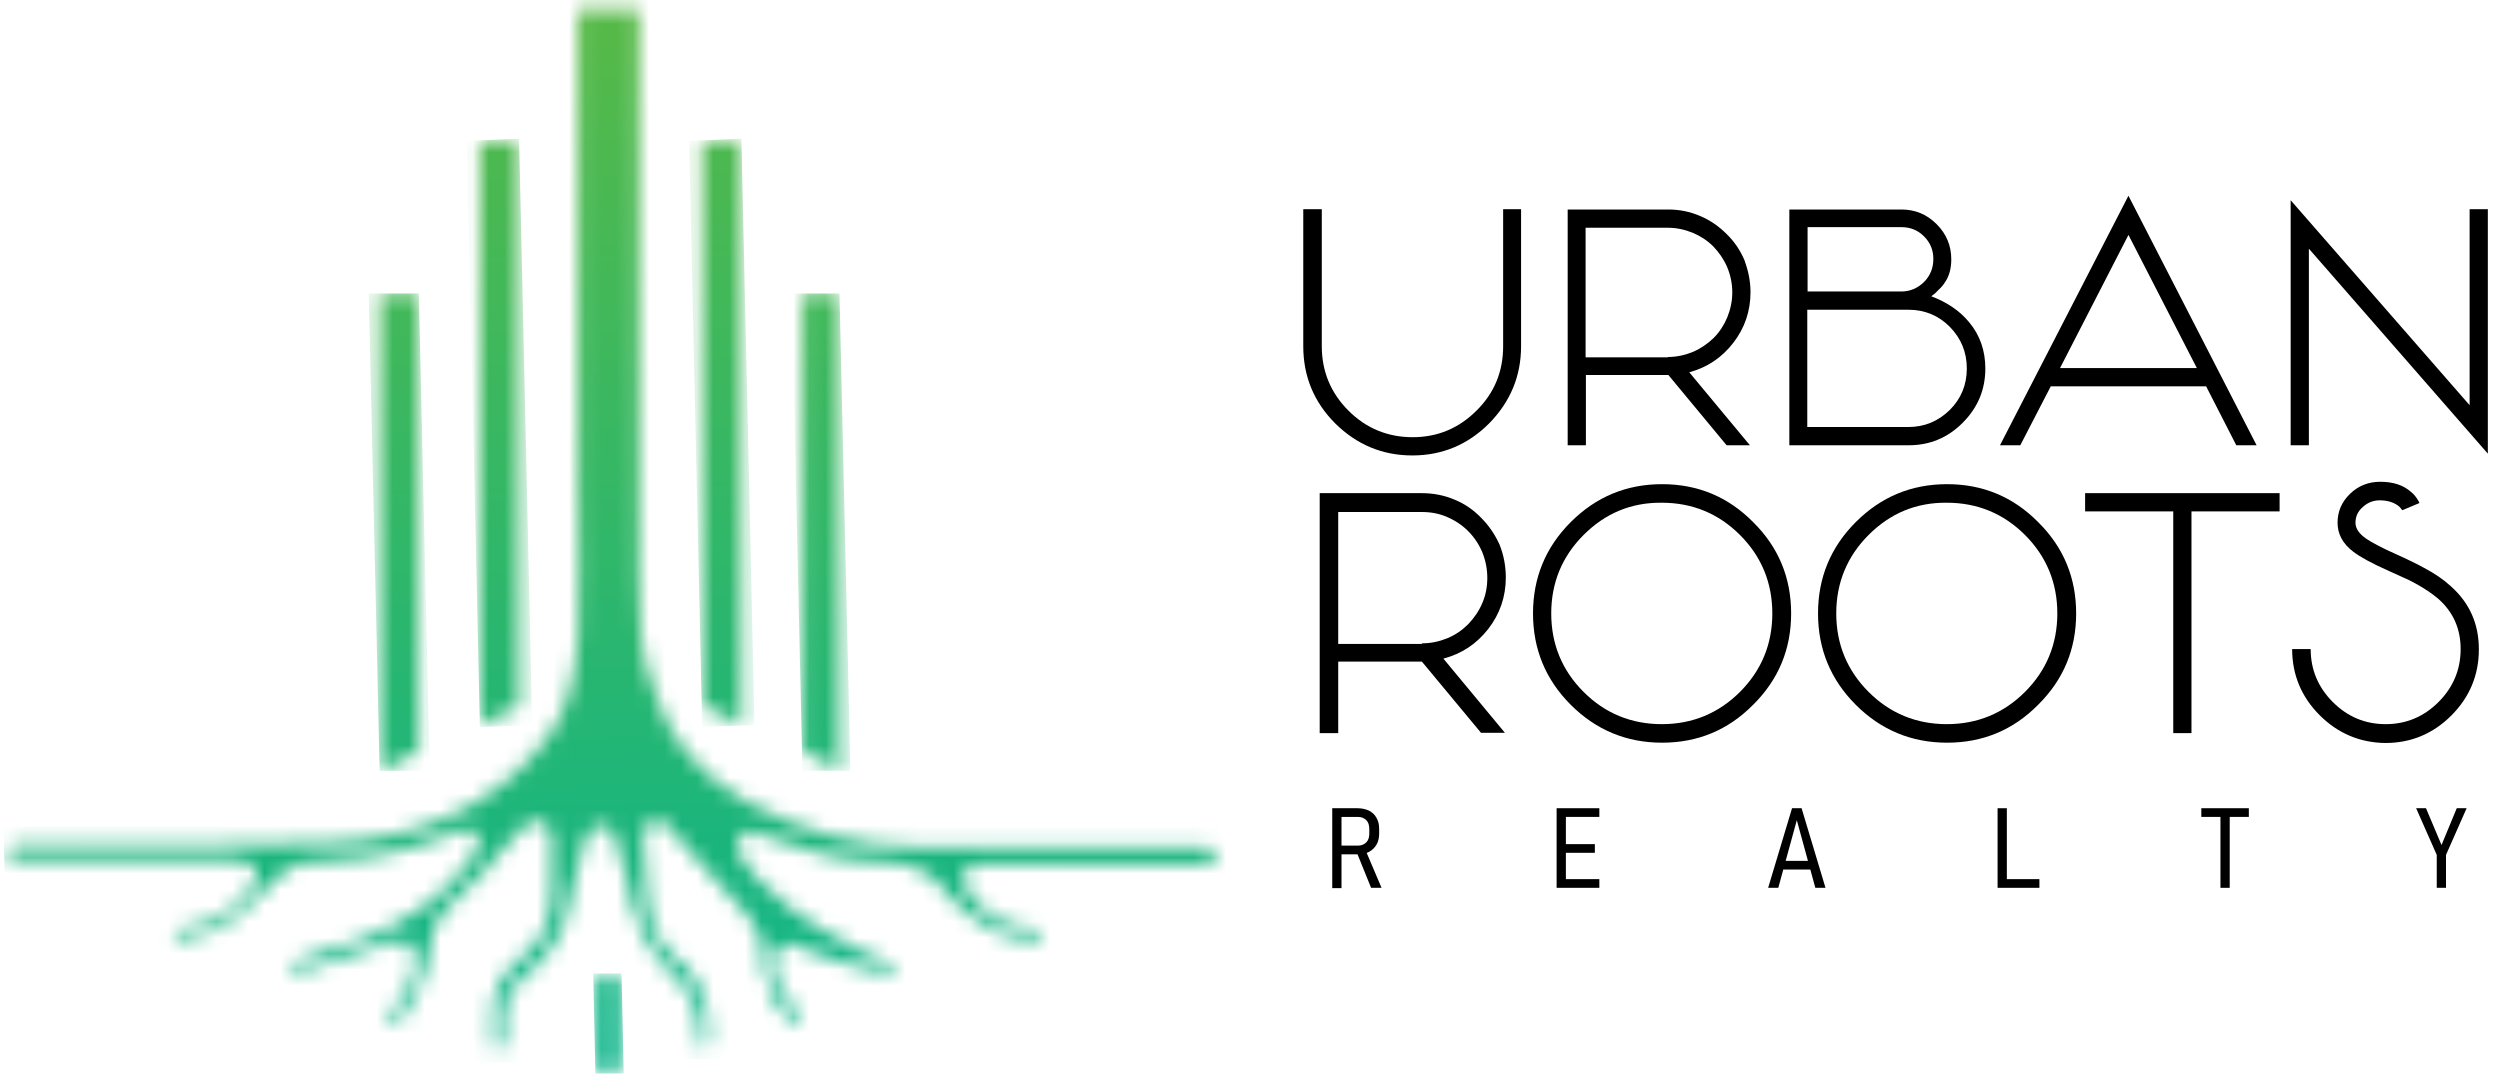 <svg width="156" height="67" viewBox="0 0 156 67" fill="none" xmlns="http://www.w3.org/2000/svg">
<path d="M83.132 55.4V50.433H83.71V55.418H83.132V55.4ZM83.431 53.309V52.767H84.736C84.959 52.767 85.127 52.692 85.258 52.562C85.388 52.431 85.444 52.244 85.444 52.02V51.74C85.444 51.498 85.388 51.311 85.258 51.18C85.127 51.049 84.959 50.975 84.736 50.975H83.431V50.433H84.698C84.978 50.433 85.22 50.489 85.425 50.583C85.63 50.695 85.78 50.825 85.891 51.031C86.003 51.217 86.059 51.441 86.059 51.721V52.02C86.059 52.282 86.003 52.524 85.891 52.711C85.78 52.898 85.63 53.047 85.425 53.159C85.22 53.271 84.978 53.309 84.717 53.309H83.431ZM85.556 55.4L84.642 53.141L85.183 52.991L86.208 55.4H85.556Z" fill="black"/>
<path d="M97.133 55.4V50.433H97.711V55.4H97.133ZM97.468 50.975V50.433H99.799V50.975H97.468ZM97.468 53.215V52.674H99.519V53.215H97.468ZM97.468 55.4V54.858H99.799V55.4H97.468Z" fill="black"/>
<path d="M110.332 55.4L111.823 50.433H112.419L113.911 55.4H113.277L112.121 51.18L110.965 55.4H110.332ZM111.096 54.261V53.719H113.184V54.261H111.096Z" fill="black"/>
<path d="M124.649 55.4V50.433H125.227V55.4H124.649ZM124.985 55.4V54.858H127.259V55.4H124.985Z" fill="black"/>
<path d="M137.363 50.975V50.433H140.327V50.975H137.363ZM138.556 55.4V50.788H139.134V55.4H138.556Z" fill="black"/>
<path d="M153.917 50.433L152.631 53.346V55.4H152.053V53.346L150.767 50.433H151.382L152.351 52.73L153.302 50.433H153.917Z" fill="black"/>
<path d="M94.915 13.054V21.605C94.915 23.472 94.243 25.078 92.92 26.422C91.596 27.748 89.993 28.42 88.129 28.42C86.264 28.42 84.661 27.748 83.319 26.422C81.995 25.097 81.324 23.491 81.324 21.605V13.054H82.48V21.605C82.48 23.174 83.039 24.518 84.139 25.619C85.239 26.721 86.581 27.281 88.147 27.281C89.713 27.281 91.037 26.721 92.137 25.619C93.255 24.518 93.796 23.174 93.796 21.605V13.054H94.915Z" fill="black"/>
<path d="M109.232 18.226C109.232 19.402 108.878 20.466 108.151 21.4C107.442 22.315 106.529 22.931 105.41 23.23L109.195 27.785H107.741L104.105 23.398H98.96V27.785H97.823V13.073H104.087C104.795 13.073 105.448 13.203 106.1 13.483C106.715 13.745 107.256 14.118 107.741 14.604C108.225 15.07 108.598 15.63 108.859 16.247C109.083 16.863 109.232 17.535 109.232 18.226ZM104.068 22.277C104.609 22.277 105.131 22.165 105.634 21.96C106.119 21.755 106.548 21.456 106.92 21.101C107.293 20.728 107.573 20.298 107.778 19.813C107.983 19.309 108.095 18.786 108.095 18.244C108.095 17.703 107.983 17.162 107.778 16.676C107.573 16.191 107.275 15.761 106.92 15.388C106.548 15.014 106.119 14.734 105.634 14.529C105.131 14.324 104.609 14.211 104.068 14.211H98.941V22.296H104.068V22.277Z" fill="black"/>
<path d="M120.511 18.487C121.499 18.861 122.3 19.402 122.878 20.112C123.549 20.914 123.885 21.885 123.885 22.987C123.885 24.313 123.419 25.433 122.468 26.385C121.536 27.319 120.417 27.785 119.094 27.785H111.655V13.073H112.793H118.646C119.504 13.073 120.231 13.371 120.846 13.988C121.461 14.604 121.76 15.332 121.76 16.191C121.76 16.751 121.629 17.236 121.368 17.61C121.275 17.759 121.144 17.927 120.977 18.076L120.753 18.3L120.511 18.487ZM112.774 18.189H118.646C119.187 18.189 119.672 17.983 120.063 17.591C120.455 17.199 120.641 16.713 120.641 16.153C120.641 15.612 120.455 15.145 120.063 14.753C119.672 14.361 119.206 14.174 118.646 14.174H112.793V18.189H112.774ZM119.075 26.646C120.082 26.646 120.939 26.292 121.666 25.582C122.375 24.873 122.729 24.014 122.729 22.987C122.729 21.979 122.375 21.12 121.666 20.392C120.958 19.682 120.1 19.327 119.075 19.327H112.774V26.646H119.075Z" fill="black"/>
<path d="M140.812 27.785H139.545L137.662 24.107H127.968L126.066 27.785H124.799L132.815 12.214L140.812 27.785ZM128.546 22.968H137.084L132.815 14.659L128.546 22.968Z" fill="black"/>
<path d="M154.104 25.284V13.054H155.241V28.308L144.074 15.518V27.785H142.937V12.494L154.104 25.284Z" fill="black"/>
<path d="M93.963 36.038C93.963 37.233 93.591 38.316 92.864 39.249C92.136 40.183 91.204 40.799 90.067 41.098L93.907 45.728H92.416L88.725 41.284H83.505V45.747H82.349V30.773H88.725C89.433 30.773 90.123 30.903 90.776 31.183C91.409 31.445 91.95 31.818 92.435 32.322C92.919 32.808 93.292 33.368 93.572 33.984C93.833 34.637 93.963 35.328 93.963 36.038ZM88.725 40.145C89.284 40.145 89.806 40.033 90.309 39.828C90.813 39.623 91.242 39.324 91.615 38.95C91.987 38.558 92.286 38.129 92.491 37.643C92.714 37.139 92.808 36.598 92.808 36.056C92.808 35.496 92.696 34.955 92.491 34.451C92.286 33.965 91.987 33.517 91.615 33.144C91.242 32.77 90.794 32.471 90.309 32.266C89.806 32.042 89.266 31.949 88.725 31.949H83.505V40.183H88.725V40.145Z" fill="black"/>
<path d="M98.009 43.973C96.443 42.405 95.66 40.5 95.66 38.278C95.66 36.056 96.443 34.152 98.009 32.584C99.594 30.997 101.495 30.212 103.714 30.212C105.932 30.212 107.834 30.997 109.4 32.584C110.984 34.152 111.767 36.056 111.767 38.278C111.767 40.5 110.984 42.405 109.4 43.973C107.834 45.56 105.932 46.344 103.714 46.344C101.477 46.344 99.575 45.541 98.009 43.973ZM98.811 33.386C97.468 34.731 96.797 36.374 96.797 38.278C96.797 40.183 97.468 41.826 98.811 43.17C100.153 44.514 101.793 45.187 103.695 45.187C105.596 45.187 107.237 44.514 108.579 43.17C109.922 41.826 110.593 40.183 110.593 38.278C110.593 36.374 109.922 34.731 108.579 33.386C107.237 32.042 105.596 31.37 103.695 31.37C101.793 31.351 100.172 32.023 98.811 33.386Z" fill="black"/>
<path d="M115.794 43.973C114.228 42.405 113.445 40.5 113.445 38.278C113.445 36.056 114.228 34.152 115.794 32.584C117.378 30.997 119.28 30.212 121.498 30.212C123.717 30.212 125.618 30.997 127.184 32.584C128.769 34.152 129.552 36.056 129.552 38.278C129.552 40.5 128.769 42.405 127.184 43.973C125.618 45.56 123.717 46.344 121.498 46.344C119.261 46.344 117.359 45.541 115.794 43.973ZM116.595 33.386C115.253 34.731 114.582 36.374 114.582 38.278C114.582 40.183 115.253 41.826 116.595 43.17C117.937 44.514 119.578 45.187 121.479 45.187C123.381 45.187 125.022 44.514 126.364 43.17C127.706 41.826 128.377 40.183 128.377 38.278C128.377 36.374 127.706 34.731 126.364 33.386C125.022 32.042 123.381 31.37 121.479 31.37C119.578 31.351 117.956 32.023 116.595 33.386Z" fill="black"/>
<path d="M142.247 30.773V31.911H136.748V45.747H135.611V31.911H130.111V30.773H142.247Z" fill="black"/>
<path d="M144.745 44.626C143.608 43.487 143.03 42.106 143.03 40.5H144.186C144.186 41.788 144.652 42.89 145.565 43.805C146.479 44.72 147.579 45.187 148.865 45.187C150.151 45.187 151.251 44.72 152.165 43.805C153.078 42.89 153.544 41.788 153.544 40.5C153.544 39.23 153.078 38.185 152.146 37.363C151.773 37.046 151.307 36.728 150.729 36.411C150.506 36.28 150.226 36.15 149.928 36.019L149.107 35.646C148.007 35.16 147.262 34.749 146.852 34.432C146.181 33.928 145.864 33.312 145.864 32.621C145.864 31.911 146.125 31.314 146.647 30.81C147.169 30.306 147.802 30.063 148.529 30.063C149.331 30.063 149.965 30.268 150.45 30.698C150.617 30.828 150.748 30.997 150.841 31.146C150.878 31.202 150.916 31.258 150.934 31.295C150.934 31.314 150.953 31.333 150.953 31.351L150.972 31.37V31.389L149.909 31.837L149.89 31.818L149.872 31.799C149.853 31.781 149.834 31.762 149.816 31.725C149.76 31.65 149.685 31.575 149.592 31.519C149.312 31.333 148.958 31.221 148.492 31.221C148.101 31.221 147.765 31.351 147.467 31.613C147.131 31.893 146.982 32.229 146.982 32.621C146.982 32.976 147.206 33.312 147.672 33.629C148.008 33.853 148.623 34.189 149.555 34.6L149.965 34.787L150.394 34.992C150.711 35.142 151.009 35.291 151.27 35.44C151.941 35.795 152.482 36.168 152.929 36.579C154.104 37.625 154.681 38.932 154.681 40.519C154.681 42.124 154.104 43.506 152.966 44.645C151.829 45.784 150.45 46.363 148.846 46.363C147.262 46.344 145.882 45.765 144.745 44.626Z" fill="black"/>
<mask id="mask0_413_11264" style="mask-type:luminance" maskUnits="userSpaceOnUse" x="37" y="60" width="2" height="7">
<path d="M37.968 60.744C37.288 60.744 37.152 61.152 37.152 61.696C37.152 62.376 37.152 63.056 37.152 63.872C37.152 64.688 37.152 65.504 37.152 66.32C37.152 66.728 37.424 67 37.968 67C38.512 67 38.784 66.728 38.784 66.32C38.784 64.824 38.784 63.192 38.784 61.696C38.784 61.152 38.648 60.744 37.968 60.744Z" fill="white"/>
</mask>
<g mask="url(#mask0_413_11264)">
<path d="M37.152 67L37.016 60.744H38.784L38.92 67H37.152Z" fill="url(#paint0_linear_413_11264)"/>
</g>
<mask id="mask1_413_11264" style="mask-type:luminance" maskUnits="userSpaceOnUse" x="0" y="0" width="76" height="66">
<path d="M36.064 0.632V1.176V8.52V20.76V30.416C36.064 33.544 36.2 36.672 36.064 39.664C35.928 41.84 35.52 44.288 34.16 46.056C30.896 50.408 25.864 52.448 20.56 52.584C18.384 52.72 16.072 52.72 13.216 52.72C11.448 52.72 9.68 52.72 7.912 52.72C6.144 52.72 4.376 52.72 2.744 52.72H2.472C2.336 52.72 2.2 52.72 2.064 52.72C1.928 52.72 1.792 52.72 1.656 52.72C1.384 52.72 1.248 52.72 1.112 52.72C0.432 52.856 0.432 53.128 0.432 53.128C0.432 53.264 0.432 53.672 1.112 53.672C1.384 53.672 1.656 53.672 2.064 53.672H6.144C8.864 53.672 11.584 53.672 14.304 53.672C14.576 53.672 14.848 53.672 15.12 53.808H15.256C15.528 53.808 15.8 53.944 15.936 54.216C16.072 54.488 16.072 54.76 15.936 55.032C15.8 55.168 15.8 55.304 15.664 55.44C14.712 56.8 13.488 57.616 11.584 57.888C10.904 58.024 10.904 58.024 10.904 58.296C10.904 58.568 11.04 58.568 11.176 58.568C11.312 58.568 11.448 58.568 11.448 58.568C11.584 58.568 11.72 58.568 11.856 58.432C12.672 58.296 13.624 58.024 14.168 57.616C15.12 56.936 15.936 56.12 16.752 55.304L17.024 55.032C17.568 54.488 18.248 53.808 19.472 53.808C19.608 53.808 19.744 53.808 19.744 53.808C20.288 53.808 20.832 53.808 21.24 53.672C21.784 53.672 22.192 53.536 22.736 53.536C23.28 53.536 23.688 53.4 24.232 53.264C24.776 53.128 25.184 52.992 25.728 52.856C26.272 52.72 26.68 52.584 27.088 52.448C27.632 52.312 28.04 52.04 28.448 51.904C28.448 51.904 28.448 51.904 28.584 51.904C28.72 51.904 28.72 51.768 28.856 51.768C28.992 51.768 28.992 51.768 29.128 51.768C29.264 51.768 29.4 51.768 29.536 51.904C29.672 52.04 29.808 52.176 29.944 52.312C29.944 52.448 29.944 52.72 29.808 52.856C29.808 52.992 29.672 52.992 29.672 53.128C29.536 53.4 29.4 53.672 29.128 53.944C27.632 55.984 25.456 57.48 22.736 58.568C22.056 58.84 21.24 59.112 20.56 59.248C20.016 59.384 19.608 59.52 19.064 59.792H18.928C18.112 60.064 18.112 60.2 18.112 60.472C18.112 60.608 18.248 60.608 18.384 60.608C18.52 60.608 18.792 60.608 18.928 60.472C19.064 60.472 19.064 60.472 19.2 60.472L24.64 58.704C24.776 58.704 24.776 58.704 24.912 58.704C25.456 58.704 25.864 59.112 25.864 59.656C26 60.88 25.456 61.968 24.504 63.056C24.096 63.464 24.232 63.6 24.368 63.736L24.504 63.872C24.64 63.872 24.912 63.6 25.048 63.464C25.184 63.328 25.184 63.328 25.32 63.192C26.272 61.696 26.68 60.472 26.816 59.112C26.816 58.16 27.224 57.344 27.904 56.664C28.72 55.984 29.536 55.032 30.216 54.352C30.488 54.08 30.624 53.808 30.896 53.536C31.44 52.992 31.848 52.448 32.392 51.904L32.8 51.496C32.936 51.36 33.208 51.224 33.48 51.224C34.024 51.224 34.296 51.632 34.432 52.04C34.432 52.856 34.432 53.536 34.432 54.352C34.432 54.76 34.432 55.304 34.432 55.712C34.432 57.344 33.888 58.704 32.664 59.656C31.168 60.88 30.488 62.24 30.76 64.008C30.76 64.144 30.76 64.416 30.76 64.688C30.76 64.824 30.76 64.96 30.76 64.96C30.76 65.096 30.76 65.096 30.76 65.232C30.76 65.232 30.896 65.232 30.896 65.368C31.032 65.368 31.032 65.368 31.168 65.368C31.44 65.368 31.44 65.096 31.44 64.96C31.44 64.688 31.44 64.416 31.44 64.144C31.304 62.648 31.848 61.56 32.936 60.744C34.432 59.52 35.384 57.888 35.656 55.712C35.792 54.76 36.064 53.944 36.336 52.992C36.472 52.72 36.472 52.448 36.608 52.176C36.744 51.768 37.152 51.496 37.56 51.496C37.968 51.496 38.24 51.768 38.376 52.176C38.376 52.312 38.512 52.448 38.512 52.72C38.784 53.4 38.92 53.944 39.056 54.624C39.464 57.48 40.552 59.656 42.456 61.288C43 61.832 43.272 62.512 43.408 63.192C43.408 63.328 43.408 63.328 43.544 63.464C43.68 63.872 43.68 64.144 43.68 64.416C43.68 64.552 43.68 64.824 43.68 64.96C43.68 65.096 43.68 65.504 43.952 65.368C44.224 65.232 44.224 64.96 44.224 64.824C44.224 64.552 44.224 64.28 44.224 64.144C44.224 63.736 44.224 63.192 44.088 62.784C43.816 61.696 43.272 60.608 42.32 59.928C41.232 59.112 40.552 57.752 40.416 56.12C40.28 54.896 40.28 53.672 40.144 52.448C40.144 52.312 40.144 52.176 40.144 52.04C40.144 51.496 40.688 51.088 41.232 51.224C41.368 51.224 41.504 51.36 41.64 51.496L41.776 51.632C42.048 51.904 42.32 52.312 42.592 52.584C43 52.992 43.408 53.4 43.68 53.808C44.496 54.76 45.312 55.712 46.128 56.528C47.08 57.48 47.624 58.432 47.624 59.792C47.624 59.928 47.624 60.2 47.624 60.336C47.76 61.016 48.032 61.696 48.304 62.376C48.44 62.648 48.712 63.056 48.984 63.328C49.12 63.464 49.256 63.6 49.392 63.736C49.528 63.872 49.664 63.872 49.936 63.872C49.936 63.328 49.664 63.056 49.392 62.648C49.256 62.376 48.984 62.24 48.848 61.968C48.576 61.424 48.168 60.608 48.304 59.656C48.44 59.248 48.712 58.84 49.256 58.84C49.392 58.84 49.528 58.84 49.664 58.976L49.936 59.112C50.344 59.248 50.752 59.384 51.024 59.52C51.568 59.656 51.976 59.792 52.52 60.064C52.52 60.064 52.52 60.064 52.656 60.064C53.2 60.2 53.744 60.336 54.152 60.472C54.424 60.472 54.696 60.608 54.832 60.608C55.104 60.744 55.24 60.744 55.512 60.744H55.648C55.648 60.744 55.784 60.744 55.784 60.608V60.472C55.784 60.336 55.648 60.336 55.648 60.2C55.104 59.792 54.424 59.656 54.016 59.52C52.928 58.84 49.664 57.48 47.216 54.76C46.808 54.352 46.536 53.944 46.264 53.536C45.992 53.128 45.992 52.72 46.128 52.312C46.264 52.04 46.4 51.904 46.672 51.904C46.944 51.904 47.216 52.04 47.352 52.04C49.664 52.856 52.248 53.808 54.968 53.808H55.104C57.008 53.808 58.232 54.488 59.184 55.848C59.456 56.256 59.864 56.664 60.408 57.072C60.408 57.072 60.408 57.072 60.544 57.072C61.224 57.616 61.904 58.024 62.584 58.296C63.4 58.568 64.216 58.704 64.896 58.568C65.304 58.568 64.896 58.16 64.76 58.024C64.488 57.888 64.352 57.888 64.08 57.888C62.72 57.888 61.224 56.936 60.272 55.44C60.136 55.168 60 54.76 60.136 54.488C60.272 54.216 60.544 53.944 60.952 53.944H61.088C62.992 53.944 64.488 53.944 65.848 53.944C67.072 53.944 68.432 53.944 69.656 53.944C71.424 53.944 73.192 53.944 75.096 53.944C75.368 53.944 75.64 53.808 75.776 53.808C75.912 53.672 75.776 53.4 75.776 53.264C75.776 52.992 75.64 52.856 74.96 52.856C70.608 52.856 66.256 52.856 61.768 52.856H57.28C53.608 52.856 50.072 51.904 46.808 50.136C46.536 50 46.4 49.864 46.128 49.728C43.544 48.232 41.64 45.92 40.824 43.064C39.872 40.752 39.872 38.44 39.872 35.992C39.872 28.784 39.872 21.576 39.872 14.368C39.872 13.688 39.872 13.144 39.872 12.464V10.832C39.872 10.424 39.872 10.016 39.872 9.472C39.872 9.2 39.872 8.792 39.872 8.52C39.872 8.248 39.872 8.112 39.872 7.84C39.872 7.704 39.872 7.704 39.872 7.568V0.768V0.632H36.064Z" fill="white"/>
</mask>
<g mask="url(#mask1_413_11264)">
<path d="M0.568 67L-0.928 0.768L75.504 -1L77 65.368L0.568 67Z" fill="url(#paint1_linear_413_11264)"/>
</g>
<mask id="mask2_413_11264" style="mask-type:luminance" maskUnits="userSpaceOnUse" x="29" y="8" width="4" height="38">
<path d="M29.944 8.792V45.24L32.392 44.016V8.792H29.944Z" fill="white"/>
</mask>
<g mask="url(#mask2_413_11264)">
<path d="M29.944 45.376L29.128 8.792L32.392 8.656L33.208 45.24L29.944 45.376Z" fill="url(#paint2_linear_413_11264)"/>
</g>
<mask id="mask3_413_11264" style="mask-type:luminance" maskUnits="userSpaceOnUse" x="23" y="18" width="4" height="31">
<path d="M23.688 18.312V48.096L26.136 46.872V18.312H23.688Z" fill="white"/>
</mask>
<g mask="url(#mask3_413_11264)">
<path d="M23.688 48.096L23.008 18.312H26.136L26.816 48.096H23.688Z" fill="url(#paint3_linear_413_11264)"/>
</g>
<mask id="mask4_413_11264" style="mask-type:luminance" maskUnits="userSpaceOnUse" x="43" y="8" width="4" height="38">
<path d="M43.816 8.792V44.016L46.264 45.24V8.792H43.816Z" fill="white"/>
</mask>
<g mask="url(#mask4_413_11264)">
<path d="M43.816 45.376L43 8.792L46.264 8.656L47.08 45.24L43.816 45.376Z" fill="url(#paint4_linear_413_11264)"/>
</g>
<mask id="mask5_413_11264" style="mask-type:luminance" maskUnits="userSpaceOnUse" x="50" y="18" width="3" height="31">
<path d="M50.072 18.312V46.872L52.384 48.096V18.312H50.072Z" fill="white"/>
</mask>
<g mask="url(#mask5_413_11264)">
<path d="M50.072 48.096L49.392 18.312H52.384L53.064 48.096H50.072Z" fill="url(#paint5_linear_413_11264)"/>
</g>
<defs>
<linearGradient id="paint0_linear_413_11264" x1="38.116" y1="70.982" x2="36.554" y2="1.796" gradientUnits="userSpaceOnUse">
<stop stop-color="#06B48F"/>
<stop offset="1" stop-color="#55B948"/>
</linearGradient>
<linearGradient id="paint1_linear_413_11264" x1="38.876" y1="70.965" x2="37.314" y2="1.779" gradientUnits="userSpaceOnUse">
<stop stop-color="#06B48F"/>
<stop offset="1" stop-color="#55B948"/>
</linearGradient>
<linearGradient id="paint2_linear_413_11264" x1="32.132" y1="71.117" x2="30.57" y2="1.931" gradientUnits="userSpaceOnUse">
<stop stop-color="#06B48F"/>
<stop offset="1" stop-color="#55B948"/>
</linearGradient>
<linearGradient id="paint3_linear_413_11264" x1="25.77" y1="71.261" x2="24.207" y2="2.075" gradientUnits="userSpaceOnUse">
<stop stop-color="#06B48F"/>
<stop offset="1" stop-color="#55B948"/>
</linearGradient>
<linearGradient id="paint4_linear_413_11264" x1="45.981" y1="70.805" x2="44.419" y2="1.618" gradientUnits="userSpaceOnUse">
<stop stop-color="#06B48F"/>
<stop offset="1" stop-color="#55B948"/>
</linearGradient>
<linearGradient id="paint5_linear_413_11264" x1="52.063" y1="70.667" x2="50.5" y2="1.481" gradientUnits="userSpaceOnUse">
<stop stop-color="#06B48F"/>
<stop offset="1" stop-color="#55B948"/>
</linearGradient>
</defs>
</svg>
